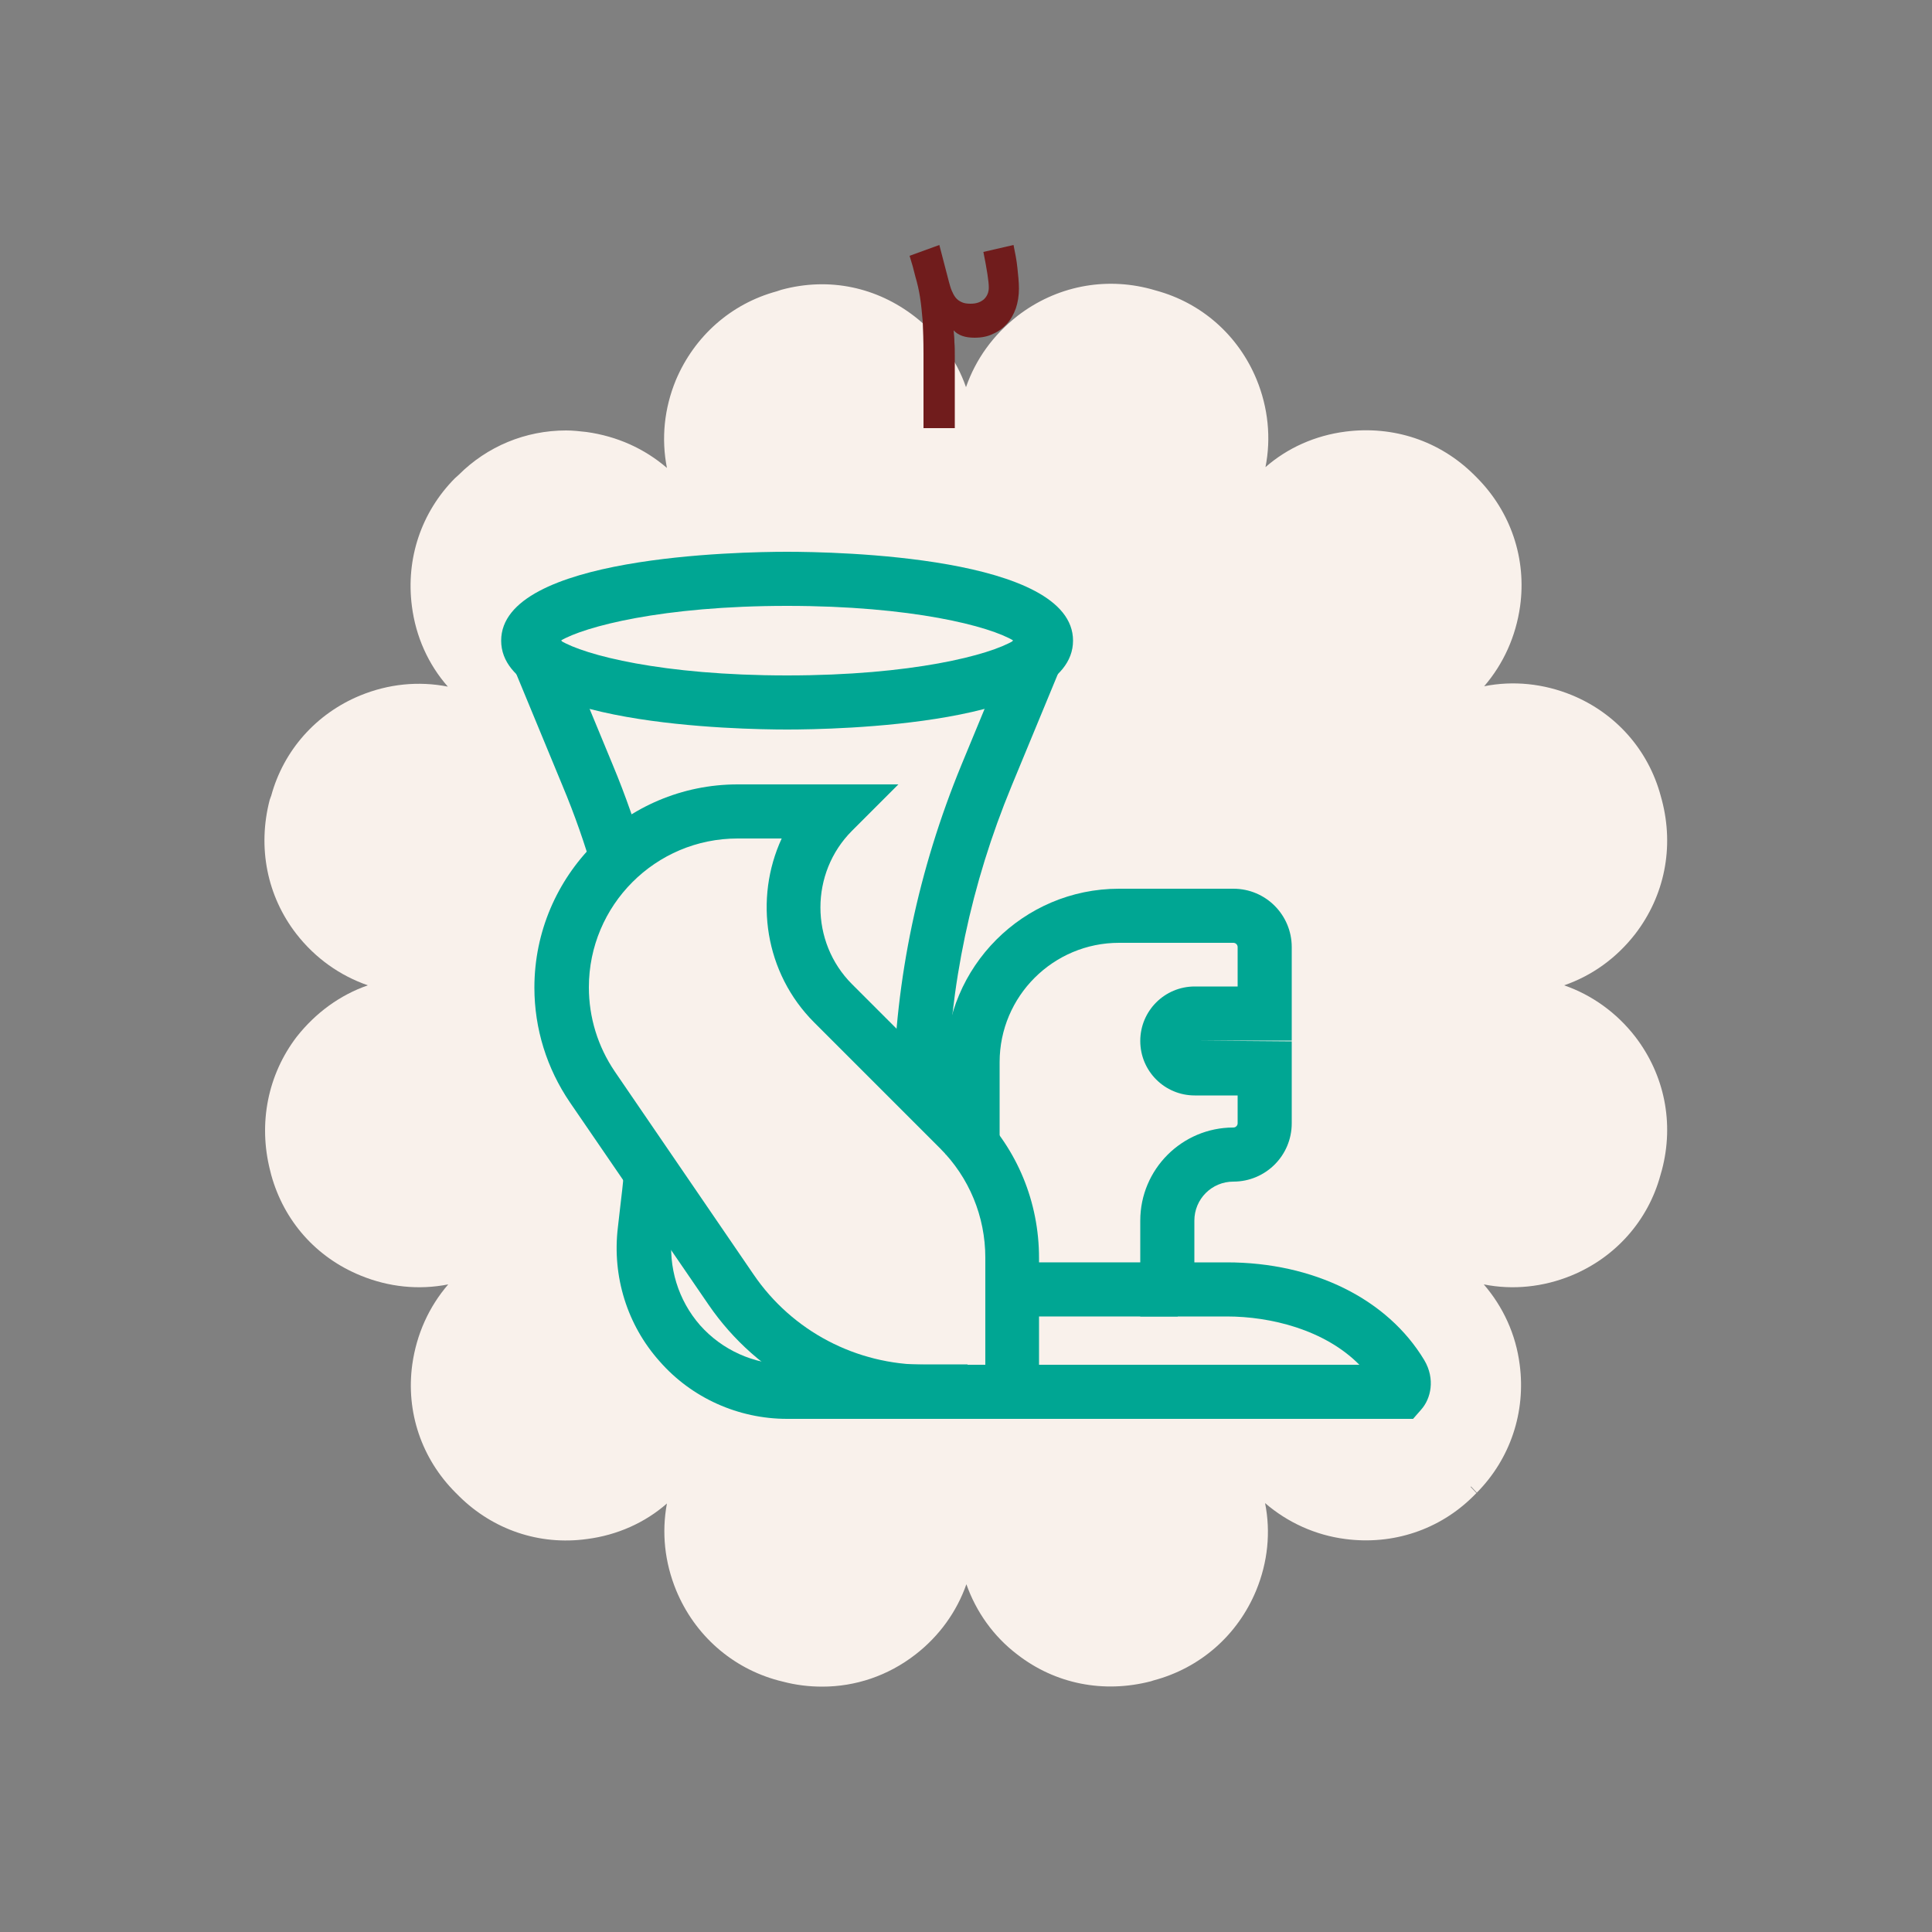 <svg xmlns="http://www.w3.org/2000/svg" xmlns:xlink="http://www.w3.org/1999/xlink" id="Layer_1" x="0px" y="0px" viewBox="0 0 500 500" style="enable-background:new 0 0 500 500;" xml:space="preserve"><rect x="0" y="0" width="500" height="500" fill="#808080" stroke="none"/><style type="text/css">	.st0{fill:#00A693;}	.st1{fill:none;stroke:#000000;stroke-width:3;stroke-miterlimit:10;}	.st2{fill:#D99058;}	.st3{fill:#CC3333;}	.st4{fill:#1C39BB;}	.st5{fill:#701C1C;}	.st6{fill:#5C5C5C;}	.st7{fill:#67C9C0;}	.st8{fill:#F9F1EB;}	.st9{fill:none;stroke:#000000;stroke-width:3;stroke-linejoin:round;stroke-miterlimit:10;}	.st10{fill:none;stroke:#00BDA7;stroke-width:3;stroke-miterlimit:10;}	.st11{fill:none;stroke:#000000;stroke-width:3;stroke-linecap:round;stroke-miterlimit:10;}	.st12{fill:none;}	.st13{fill:none;stroke:#00A693;stroke-width:3;stroke-linecap:round;stroke-linejoin:round;stroke-miterlimit:10;}	.st14{fill:none;stroke:#701C1C;stroke-miterlimit:10;}	.st15{fill:none;stroke:#701C1C;stroke-width:3;stroke-miterlimit:10;}	.st16{fill:#FFFFFF;}	.st17{clip-path:url(#SVGID_00000152982789572048518140000005933521984357641889_);}	.st18{clip-path:url(#SVGID_00000170986386851206414210000001766145285660893352_);}	.st19{clip-path:url(#SVGID_00000039824205600616230020000000716799372278485894_);}	.st20{clip-path:url(#SVGID_00000012441692815975599970000012546568162433726631_);}	.st21{fill:none;stroke:#D99058;stroke-width:3;stroke-linecap:round;stroke-miterlimit:10;}	.st22{fill:none;stroke:#D99058;stroke-width:3;stroke-miterlimit:10;}	.st23{fill:none;stroke:#00A693;stroke-width:3;stroke-linecap:round;stroke-miterlimit:10;}	.st24{fill:none;stroke:#00A693;stroke-width:3;stroke-miterlimit:10;}	.st25{fill:none;stroke:#67C9C0;stroke-width:3;stroke-linecap:round;stroke-linejoin:round;stroke-miterlimit:10;}	.st26{fill:none;stroke:#67C9C0;stroke-width:2.5;stroke-linecap:round;stroke-linejoin:round;stroke-miterlimit:10;}	.st27{clip-path:url(#SVGID_00000075159749292325875110000004839288953821614760_);}	.st28{clip-path:url(#SVGID_00000179613835240698605670000002781083758679539104_);}	.st29{clip-path:url(#SVGID_00000150095367930320115750000003665886428683944604_);}	.st30{clip-path:url(#SVGID_00000156586472603622871800000000139951038588350651_);}	.st31{fill:#1D1D1F;}	.st32{fill:none;stroke:#8CFF2E;stroke-width:0;stroke-miterlimit:10;}	.st33{fill:none;stroke:#8CFF2E;stroke-width:3;stroke-miterlimit:10;}	.st34{fill:#FFFFFF;stroke:#FFFFFF;stroke-width:5;stroke-miterlimit:10;}	.st35{clip-path:url(#SVGID_00000102501951033608262030000013787691647420003519_);}	.st36{clip-path:url(#SVGID_00000023992544067662402500000005220568329611048110_);}	.st37{clip-path:url(#SVGID_00000160896765002413643550000017968477744976816006_);}	.st38{clip-path:url(#SVGID_00000141424159834404735260000017853056873697639809_);}</style><g>	<g>		<path class="st8" d="M423.2,268.3c-4.8-6.2-11.2-10.8-18.4-13.3c7.2-2.5,13.5-7,18.4-13.3c7.6-9.9,10.1-22.4,6.9-34.6l-0.3-1.1   c-3.2-11.9-11.6-21.4-23-26.1c-7.3-3-15.2-3.8-22.7-2.3c5-5.8,8.2-12.9,9.3-20.7c1.7-12.3-2.4-24.4-11.1-33.2l-0.9-0.9   c-8.8-8.7-20.8-12.7-33.2-11.1c-7.8,1-15,4.2-20.7,9.2c1.5-7.5,0.7-15.4-2.3-22.7c-4.7-11.4-14.2-19.8-26-23l-1.4-0.4   c-12-3.2-24.5-0.7-34.4,6.9C257,86.7,252.5,93,250,100.2c-2.5-7.2-7.1-13.5-13.3-18.3c-9.7-7.5-22-10.3-34.5-6.9l-1.2,0.4   c-11.8,3.2-21.3,11.6-26.1,23c-3,7.3-3.8,15.1-2.3,22.7c-5.8-5-12.9-8.2-20.8-9.3c-1.8-0.2-3.5-0.4-5.3-0.4   c-10.5,0-20.4,4.1-27.8,11.5l-1,0.9c-8.7,8.8-12.7,20.8-11.1,33.1c1,7.8,4.2,15,9.3,20.8c-7.6-1.5-15.4-0.7-22.7,2.3   c-11.4,4.7-19.8,14.2-23,25.9l-0.4,1.1c-3.2,12.3-0.7,24.9,6.9,34.7C81.6,248,88,252.5,95.2,255c-7.2,2.5-13.5,7.1-18.4,13.3   c-7.5,9.8-10,22.4-6.9,34.6l0.3,1.2c3.3,11.9,11.6,21.3,23.1,26c7.3,3,15.1,3.8,22.7,2.3c-5,5.8-8.2,12.9-9.3,20.7   c-1.7,12.3,2.4,24.4,11.2,33.2l0.9,0.9c8.8,8.7,20.8,12.8,33.1,11.1c7.8-1,15-4.2,20.7-9.2c-1.4,7.5-0.6,15.2,2.4,22.5   c4.8,11.6,14.5,20.1,26.4,23.3l1.2,0.3c3.4,0.9,6.8,1.3,10.2,1.3c8.6,0,17-2.8,24.1-8.3c6.2-4.8,10.7-11.1,13.2-18.2   c2.5,7.1,7,13.5,13.2,18.2c9.8,7.6,22.3,10.1,34.6,6.9l0.6-0.2c12.1-3.2,21.8-11.7,26.6-23.3c3-7.3,3.8-15.1,2.3-22.6   c5.8,5,13,8.3,20.8,9.3c12.3,1.6,24.3-2.4,33-11l0.9-0.9l-1.5-1.6l0.1-0.1l1.5,1.6c8.7-8.8,12.7-20.9,11.1-33.1   c-1-7.9-4.3-15-9.3-20.8c7.5,1.5,15.4,0.7,22.7-2.3c11.4-4.7,19.8-14.2,23-25.9l0.4-1.4C433.3,290.7,430.8,278.2,423.2,268.3z"></path>	</g>	<g>		<path class="st5" d="M252.2,87.4c-2.4,0-4.2-0.6-5.4-1.9c0.1,1,0.2,2.1,0.2,3.1c0.1,1.1,0.1,2.2,0.1,3.5v18.7H239V91.4   c0-3.2-0.1-5.9-0.2-8.2c-0.2-2.3-0.4-4.4-0.7-6.3c-0.3-1.9-0.7-3.6-1.2-5.3c-0.4-1.7-0.9-3.5-1.5-5.4l7.7-2.8   c0.5,1.9,0.9,3.5,1.3,5c0.4,1.5,0.8,3,1.2,4.6c0.2,0.7,0.4,1.5,0.7,2.2c0.3,0.7,0.6,1.3,1,1.8c0.4,0.5,0.9,0.9,1.6,1.2   c0.6,0.3,1.4,0.4,2.3,0.4c1.5,0,2.6-0.4,3.5-1.2c0.8-0.8,1.2-1.8,1.2-3c0-1.6-0.5-4.7-1.4-9.2l7.8-1.8c0.4,2,0.8,3.9,1,5.9   c0.2,1.9,0.4,3.7,0.4,5.4c0,1.9-0.3,3.6-0.8,5.1c-0.6,1.6-1.3,2.9-2.3,4c-1,1.1-2.2,2-3.6,2.6C255.6,87.1,254,87.4,252.2,87.4z"></path>	</g>	<g>		<g>			<g>				<path class="st0" d="M250.4,367.2h-46.7c-12.6,0-24.7-5.4-33-14.9c-8.4-9.4-12.3-22-10.8-34.6l0.7-6.1c0.3-2.5,0.6-5,0.8-7.5     l14,1.2c-0.2,2.7-0.5,5.3-0.8,8l-0.7,6.1c-1,8.5,1.6,17.1,7.3,23.6c5.7,6.4,13.9,10.1,22.5,10.1h46.7V367.2z"></path>			</g>			<g>				<path class="st0" d="M153.6,226.2c-2.2-7.7-4.9-15.4-8-22.8l-15.3-37l13-5.4l15.3,37c3.3,7.9,6.1,16,8.5,24.2L153.6,226.2z"></path>			</g>			<g>				<path class="st0" d="M245.2,282.3l-14-0.3c0.5-28.7,6.5-57,17.6-84l15.3-37l13,5.4l-15.3,37     C251.3,228.8,245.7,255.3,245.2,282.3z"></path>			</g>		</g>		<g>			<path class="st0" d="M269,367.2h-29.6c-22.4,0-43.3-11-56-29.5l-35.9-52.4c-6-8.8-9.2-19.1-9.2-29.7c0-29,23.6-52.6,52.6-52.6    h41.6l-12,12c-10.9,10.9-10.9,28.8,0,39.7l32.6,32.6c10.2,10.2,15.8,23.8,15.8,38.3V367.2z M195,329.8    c10,14.7,26.6,23.4,44.4,23.4H255v-27.7c0-10.7-4.2-20.8-11.7-28.3l-32.6-32.6c-12.8-12.8-15.6-32-8.4-47.6h-11.4    c-21.3,0-38.5,17.3-38.5,38.5c0,7.8,2.3,15.3,6.7,21.8L195,329.8z"></path>		</g>		<g>			<path class="st0" d="M365.7,367.2h-114v-14h100.1c-9-9.1-23-12.5-34.3-12.5h-22.4v-24.8c0-13.3,10.8-24.1,24.1-24.1    c0.6,0,1.1-0.5,1.1-1.1v-7.2h-11.1c-7.8,0-14.1-6.3-14.1-14.1c0-7.8,6.3-14.1,14.1-14.1h11.1v-10.2c0-0.6-0.5-1.1-1.1-1.1h-29.6    c-17,0-30.9,13.8-30.9,30.9v23.8h-14v-23.8c0-24.7,20.1-44.9,44.9-44.9h29.6c8.4,0,15.1,6.8,15.1,15.1v24.2h-25.1l25.1,0.2v21.2    c0,8.4-6.8,15.1-15.1,15.1c-5.6,0-10.1,4.5-10.1,10.1v10.8h8.4c22.5,0,41.6,9.5,51.1,25.3c2.9,4.9,1.7,10-0.8,12.8L365.7,367.2z     M356.6,359.2L356.6,359.2L356.6,359.2z"></path>		</g>		<g>			<rect x="260.8" y="326.7" class="st0" width="44" height="14"></rect>		</g>		<g>			<path class="st0" d="M203.7,188.8c-12.4,0-74-1.1-74-23s61.6-23,74-23c12.4,0,74,1.1,74,23S216,188.8,203.7,188.8z M145.1,165.8    c6.1,3.7,26.2,9,58.6,9s52.5-5.3,58.6-9c-6.1-3.7-26.2-9-58.6-9S151.2,162.2,145.1,165.8z"></path>		</g>	</g></g></svg>